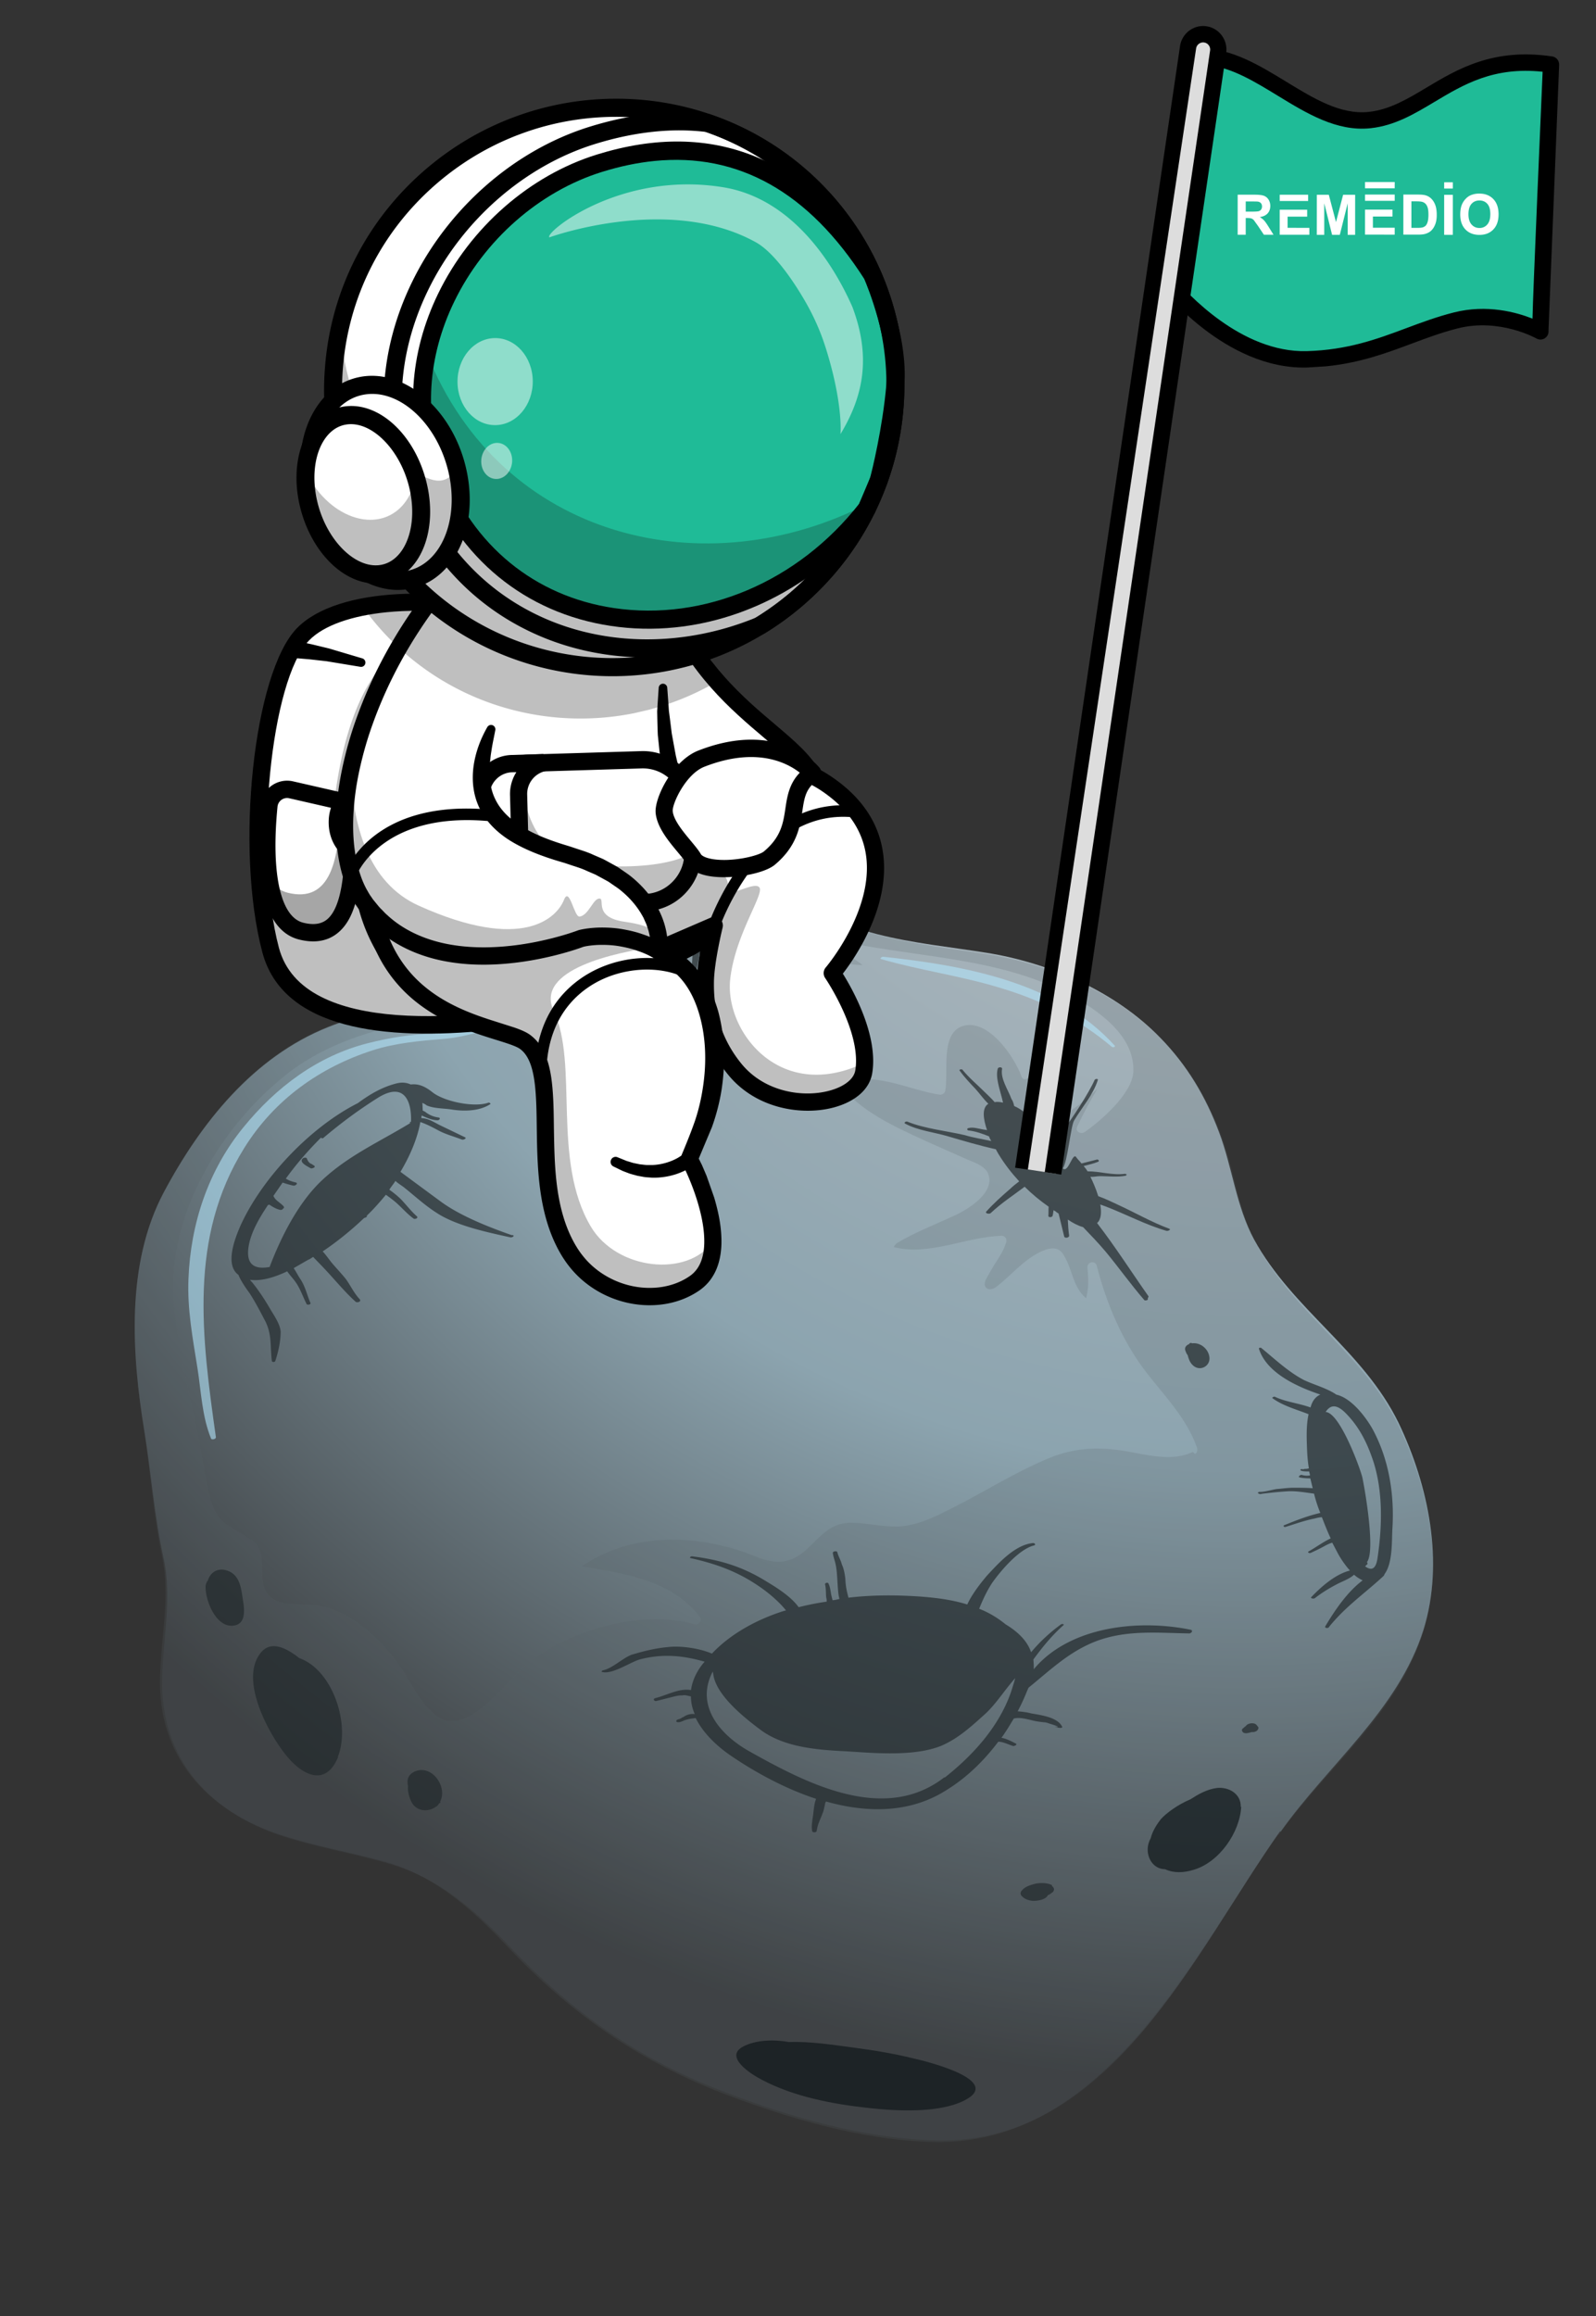 <svg xmlns="http://www.w3.org/2000/svg" width="202" height="293" fill="none" xmlns:v="https://vecta.io/nano"><rect width="100%" height="100%" fill="#333333" stroke="none"/><style><![CDATA[.B{fill:#000}.C{fill:#fff}.D{opacity:.25}.E{opacity:.7}.F{fill:#22292c}]]></style><path d="M162.087 231.711c6.025-8.51 14.874-15.364 18.075-25.529 2.673-8.582.628-18.274-3.129-26.148-4.476-9.207-13.456-14.375-18.302-23.225-2.262-4.169-2.754-9.117-4.431-13.566-1.692-4.511-4.032-8.463-7.435-11.948-5.686-5.871-14.025-9.488-21.987-10.763-4.626-.738-9.315-1.196-13.848-2.353s-8.755-3.182-13.226-4.354c-7.391-1.881-15.358-1.311-22.625 1.058-3.34 1.044-5.718 3.887-7.986 6.372-.401.497-.88.948-1.358 1.398-7.823 3.301-16.314 4.136-24.306 7.281-9.47 3.784-16.125 12.124-20.828 20.957-4.781 9.051-4.034 20.389-2.42 30.19.859 5.381 1.257 10.748 2.424 16.051 1.106 5.055-.11 10.238-.173 15.326-.216 9.804 5.744 16.527 14.607 19.616 4.639 1.591 9.527 2.328 14.182 3.717 6.33 1.821 11.022 6.033 15.436 10.711 7.74 8.116 16.179 14.014 26.638 18.015 8.524 3.307 18.157 6.069 27.291 6.257 21.928.37 32.541-23.86 43.324-39.109l.077.046z" fill="url(#A)"/><g style="mix-blend-mode:multiply" opacity=".2"><path d="M161.851 232.101c6.04-8.448 14.966-15.255 18.229-25.436 2.734-8.598.751-18.305-3.006-26.18-4.4-9.16-13.394-14.39-18.117-23.271-2.278-4.231-2.693-9.132-4.37-13.582-1.692-4.511-4.032-8.463-7.373-11.964-5.64-5.948-13.979-9.565-21.956-10.902-4.626-.738-9.33-1.258-13.863-2.415s-8.755-3.182-13.241-4.416c-7.406-1.943-15.374-1.373-22.655.934-3.34 1.044-5.718 3.887-7.986 6.372-.478.451-.88.948-1.373 1.336-7.838 3.238-16.345 4.011-24.398 7.173-9.485 3.721-16.202 12.077-20.92 20.848-4.858 9.004-4.172 20.358-2.62 30.175.859 5.381 1.195 10.763 2.285 16.02 1.106 5.055-.11 10.238-.234 15.342-.278 9.819 5.621 16.558 14.499 19.709 4.577 1.606 9.481 2.405 14.182 3.717 6.345 1.882 10.976 6.11 15.389 10.788 7.678 8.132 16.132 14.091 26.56 18.233 8.524 3.306 18.05 6.162 27.26 6.396 21.944.432 32.71-23.705 43.585-38.846l.123-.031zm-10.869-48.427c-2.403 1.136-5.169.52-7.705.043-3.703-.708-6.979-.734-10.598.776s-7.039 3.563-10.505 5.429c-2.68 1.338-5.639 3.142-8.699 3.193-1.892.019-3.705-.444-5.612-.487-2.691-.043-3.865 1.572-5.669 3.281-2.021 1.896-3.944 2.054-6.416 1.034-7.111-2.875-15.583-3.296-22.133 1.197 5.395.938 11.343 1.735 14.896 6.368.368.434-.05 1.132-.68.963-6.698-1.991-16.519.893-21.732 5.508-2.252 2.02-7.257 9.086-11.03 5.958-2.285-1.858-3.337-4.819-5.129-7.066-2.451-3.067-5.502-5.917-9.497-6.748-1.998-.416-4.768.286-6.301-1.17-2.039-1.92.218-5.522-2.422-7.225-1.949-1.284-4.069-1.932-4.861-4.367s-1.076-4.931-1.56-7.443c-1.163-6.358-3.172-12.963-3.382-19.431-.311-8.485 3.976-16.883 9.471-23.019 1.59-1.786 3.41-3.433 5.275-4.894 4.64-3.482 10.275-5.305 15.921-6.275 2.939-.548 5.906-.18 8.905-.215 4.506-.023 5.915-3.081 8.156-6.481.293-.404 1.046-.265 1.106.246.222 2.777-.786 5.338-1.779 7.961 3.564-3.605 7.76-7.83 13.048-7.063 1.491.215 4.858.35 5.792 1.76 1.148 1.751 1.171 3.985 1.626 6.109.839-2.716 1.417-5.431 2.333-8.1.124-.295.478-.451.755-.389 2.72.694 5.372-1.56 7.952-.633.999.34 1.92.897 2.733 1.547-.059-.775-.195-1.597-.377-2.342-.122-.496.402-.76.817-.668 1.736.416 3.595 1.065 5.487 1.047-.813-.651-1.796-1.192-2.67-1.827-.629-.433-.104-1.225.526-1.055 10.189 2.094 20.754 1.985 29.886 7.509 3.085 1.918 6.659 4.767 6.538 8.816-.101 2.792-4.095 6.242-6.161 7.688-.447.311-1.245-.014-.951-.681.774-1.646 1.625-3.245 2.553-4.797-1.327 1.258-2.73 2.47-4.394 3.419-.277.202-.661-.03-.783-.263-1.039-2.108-2.032-4.293-3.024-6.479-.079.481-.203 1.04-.282 1.521-.063.543-.895.885-1.108.28-.869-2.48-4.236-7.423-7.453-6.41-2.91.935-1.742 5.975-2.226 8.271-.078.217-.355.419-.616.42-3.997-.568-8.771-3.244-12.668-1.268 2.527 3.377 7.072 5.387 10.757 7.088l5.283 2.349c.875.371 2.15.773 2.639 1.703 1.13 2.48-2.583 4.673-4.231 5.42-2.526 1.167-5.036 2.132-7.316 3.501-.154.171-.262.264-.34.481 4.533 1.157 9.093-1.316 13.707-1.432.399.031.629.433.52.79-.28.994-.898 1.941-1.47 2.81-.371.621-.789 1.32-1.145 2.003-.449 1.102.565 1.504 1.382.836 1.819-1.384 3.317-3.278 5.412-4.336 1.047-.529 2.386-.935 3.09.336 1.193 1.937 1.109 4 2.842 5.471.343-1.272.3-2.513.166-3.862-.059-.776 1.003-.979 1.185-.235 1.261 4.885 3.275 9.644 6.415 13.657 2.282 2.912 4.995 5.716 6.275 9.344.075.31.028.651-.264.791l-.261-.263z" fill="#576065"/></g><g style="mix-blend-mode:screen" opacity=".6"><path d="M65.225 129.409c-3.429.145-6.707 1.174-10.198 1.334-2.922.082-5.69.52-8.46 1.222-6.401 1.623-11.641 5.586-15.763 10.647-4.477 5.481-6.682 12.231-6.95 19.148-.166 3.861.544 7.567 1.147 11.365.467 2.977.565 6.047 1.709 8.852.046.186.615.108.616-.156-1.773-12.589-3.5-25.257 3.593-36.604 3.802-6.1 9.535-10.187 16.26-12.353 2.909-.935 6.046-1.203 9.122-1.456 3.137-.268 5.97-1.513 9.092-1.844.246-.062.201-.248-.061-.248l-.108.093z" fill="#b3e4fa"/></g><g class="F"><path d="M106.125 120.109c-.63-.169-2.116-1.437-3.358-1.977.156-.96-2.084-1.576-2.837-1.714-4.098-1-8.135-2.016-12.405-2.118-2.043-.074-3.81.176-5.609.566-2.674.283-5.84.953-7.106 2.72-.308.341-.571.868-.803 1.256-.309.604-.925 1.023-1.204 1.751-.124.294.521.262.614.107.401-.496 1.063-.992 1.556-1.38.184-.047.262-.264.416-.434.613.371 1.534.663 2.363.848-.078.217-.217.449-.233.651-.294.666-.665 1.286-.974 1.89s-.65 1.611-1.19 2.076c-.323.279.229.403.46.278.908-.558 1.542-1.705 2.205-2.465.462-.511.802-.992 1.111-1.596.093-.155.185-.31.34-.481 2.61.523 5.39.673 8.17.561.03.124.046.186-.001.263-.033.666-.066 1.332-.16 2.013-.062.279.521.262.599.046.171-.635.281-1.255.39-1.874-.03-.124.047-.341.078-.48.184-.047.323-.016.522-.001-.063.542-.035 1.192-.113 1.672-.189 1.363-.454 2.679-.443 4.057.061.248.568.185.584-.016.403-1.286 1.007-2.556 1.334-3.888a20.1 20.1 0 0 0 .405-1.812l1.936-.096c.584-.017 1.152-.095 1.721-.173a61.7 61.7 0 0 0 4.794-.425l.369-.094c.26.263.567.448.751.665.582.51 1.01 1.19 1.545 1.778.169.155.722.014.6-.218-.443-.742-.946-1.995-1.696-2.66l.184-.047c.092.108.23.139.307.185.521.263.842.773 1.256 1.129.015.062.384-.032.307-.078-.29-.387-.596-.835-.948-1.206 1.35.447 2.653 1.234 4.112 1.325.185-.047.524-.264.171-.372l-.122-.232zm-5.525-1.757s-.276-.061-.307.078c.094-.681-12.561-1.684-13.406-1.667-2.934.02-6.298-.114-9.265.571.139-.232.324-.542.633-.883l.123-.031c5.335-1.417 10.451-1.595 15.839-.396l5.618 1.339c1.474.416 1.488.741.842 1.036l-.077-.047zM42.767 222.23c1.614-4.101-.657-10.974-4.886-12.474-1.704-1.348-3.626-2.245-4.878-.675-2.766 3.403 1.014 10.29 3.252 13.019 2.147 2.621 5.006 3.874 6.527.192l-.015-.062zm108.148-16.016c-6.618-1.415-15.486-.55-20.083 4.956.032-.403-.012-.852-.042-1.239 1.127-1.535 2.33-3.024 3.779-4.312.215-.186-.184-.217-.292-.124-1.386 1.009-2.665 2.189-3.776 3.523-.487-1.456-1.681-2.6-3.215-3.528-1.057-.85-2.131-1.499-3.358-1.977.449-1.101.913-2.139 1.623-3.24 1.065-1.52 3.395-4.281 5.301-4.764.308-.078.124-.295-.075-.31-2.306.19-4.403 2.563-5.852 4.114-.556.667-1.821 2.172-2.501 3.66-1.98-.617-4.069-.877-6.327-1.028-2.919-.182-5.792-.178-8.713.168l-.136-.558a8.66 8.66 0 0 1-.255-1.843c-.075-.573-.165-1.208-.44-1.796-.137-.558-.442-1.006-.579-1.564-.045-.186-.553-.123-.569.078.045.45.213.868.319 1.301.167.681.21 1.394.254 2.107s.073 1.363.178 2.06l.091.371c-.308.078-.615.156-.877.156l-.136-.557c-.121-.496-.12-1.022-.379-1.549-.046-.185-.476-.076-.431.11.137.557.089 1.161.149 1.672a1.61 1.61 0 0 1 .059.511c-1.199.173-2.382.407-3.551.703-.994-1.393-2.911-2.552-4.061-3.247-3.082-1.916-5.968-2.764-9.47-3.192-.123.031-.354.155-.139.232 3.593.8 6.478 1.911 9.436 4.122.966.742 1.885 1.562 2.635 2.49l-.246.062c-3.276 1.028-6.693 2.814-9.129 5.405-1.749-.741-4.099-1.001-5.559-.828-1.598.142-3.075.516-4.597.967-1.138.42-2.449 1.739-3.632 1.973-.123.031-.277.202-.078.217 1.32.324 3.599-1.307 4.83-1.618 2.891-.733 5.441-.458 8.112.313a7.37 7.37 0 0 0-.833 1.132c-.51.853-.773 1.643-.899 2.464-.553-.123-1.245-.013-1.675.096-.984.249-1.861.669-2.845.918-.308.078-.17.372.091.372l2.091-.53c.431-.109.8-.203 1.261-.188.369-.093.737.076 1.075.122-.002.79.179 1.534.484 2.246-.476-.077-1.03.063-1.415.358-.185.047-.339.218-.585.28-.123.031-.307.078-.339.217l.03.124c.291.124.645-.032.938-.171.538-.203.984-.25 1.491-.313.916 1.873 2.616 3.482 4.272 4.641 3.143 2.164 6.992 4.281 10.967 5.576-.201.511-.264 1.054-.327 1.596-.064.806-.313 1.658-.177 2.479.06.248.567.185.583-.017.08-.743.435-1.425.714-2.154.17-.372.249-.852.342-1.271-.015-.062.078-.217.124-.294 5.266 1.494 10.751 1.486 15.37-1.526 2.494-1.553 4.652-3.678 6.427-6.036.261 0 .537.061.752.139.353.107.721.277 1.074.385.154.093.677-.171.385-.295-.598-.309-1.196-.618-1.81-.725.54-.729 1.05-1.582 1.56-2.435.738-.187 1.582.06 2.273.214.491.139 1.029.2 1.566.261.261 0 .553.123.768.2-.215-.077 1.688.493.675.355l-.062.016c.415.092.292.123.753.138 0 0 .184-.047.169-.108-.58-1.301-2.853-1.514-4.02-1.745-.353-.108-1.029-.2-1.628-.245.402-.76.789-1.582 1.114-2.388.078-.217.17-.372.248-.589 2.834-2.297 5.255-4.686 8.793-5.977 3.845-1.369 7.67-.956 11.603-.9.184-.047.508-.326.17-.372l.185-.047zm-31.374 18.605c-7.625 5.945-17.518.755-24.711-3.277-3.788-2.132-6.849-5.83-4.623-10.078l.061.248c.283 2.757 4.145 5.725 5.908 7.055 3.05 2.319 7.367 2.607 11.069 2.787 3.518.227 8.526.669 11.91-.715 2.185-.948 3.834-2.485 5.653-4.129 1.325-1.257 2.453-3.056 3.686-4.421-.171.636-.357 1.209-.543 1.782-1.536 4.402-4.836 8.001-8.394 10.81l-.015-.062zm55.735-25.745c1.021-1.446.861-4.24.958-5.716.26-4.286-.419-8.663-2.47-12.496-.827-1.505-2.682-4.002-4.622-4.434-1.183-.821-2.86-1.253-4.121-1.857-1.953-1.021-3.657-2.634-5.377-4.044-.016-.062-.339-.046-.309.078.93 2.995 4.636 4.76 7.775 5.811-.648.296-1.035.856-1.238 1.632-1.507-.541-3.186-.709-4.523-1.359-.077-.047-.432.109-.278.202 1.352.976 3.029 1.408 4.552 2.012-.313 1.398-.241 3.028-.213 3.944s.086 1.956.252 2.903c-.185.047-.308.078-.508.063l-.247.063s-.215-.078-.138-.031l-.185.047c-.078.217.523.263 1.108.246l.121.497c-.308.078-.708.048-1.062-.06-.2-.016-.525.264-.248.326.416.093.878.107 1.34.122l.304 1.242c-.801-.061-1.586-.06-2.372-.059-.724-.014-1.479.111-2.187.159-.632.094-1.542.39-2.204.36 0 0-.246.063-.154.171.23.14.292.124.539.062.955-.11 1.91-.221 2.942-.284 1.217-.111 2.387.12 3.603.274.198.807.472 1.661.793 2.436l-.431.11c-1.419.359-2.791.905-4.102 1.435-.247.062-.062.279.123.232 1.217-.374 2.42-.811 3.669-1.061.308-.078.616-.156.94-.172.351.9.702 1.8 1.115 2.684-.941.436-1.883 1.137-2.747 1.619-.293.14.076.311.246.202.648-.296 1.234-.577 1.867-.935.293-.14.524-.265.833-.343l.734 1.397c.352.636.874 1.427 1.503 2.125-1.85.468-3.626 2.039-4.878 3.346-.216.186.323.247.431.154.88-.684 1.79-1.245 2.778-1.759.694-.373 1.604-.67 2.191-1.214.338.31.722.542 1.091.712-1.992 1.494-3.57 3.872-4.732 5.815-.139.233.4.294.477.077 2.057-2.565 4.527-4.246 6.875-6.423.108-.094.093-.156.139-.234l.047-.077zm-2.57-.866s.217-.187.263-.264c.123-.032.155-.171.063-.28l-.016-.062c1.145-1.477-.414-9.983-.596-10.728-.304-1.242-2.854-8.179-4.64-8.254.526-.793 1.236-1.104 2.433.043 1.812 1.783 2.852 3.893 3.645 6.33 1.189 3.786 1.083 8.165.485 12.141-.221 1.507-.868 1.539-1.59.996l-.047.078z" class="E"/></g><path d="M115.596 260.392c-2.502-.616-5.021-1.03-7.585-1.367s-5.421-.797-8.141-.7c-1.981-.353-4.178-.257-5.748.535-2.616 1.321 1.002 3.561 2.275 4.225 4.126 2.178 9.054 3.1 13.616 3.589 3.425.382 8.786.668 11.987-.932 5.186-2.564-4.885-5.011-6.405-5.35z" fill="#0f1619" class="E"/><g class="E F"><path d="M64.738 156.24c-2.934-1.03-6.481-2.429-8.949-4.235l-5.106-3.765c1.209-2.018 2.126-4.158 2.52-6.297.783.261 1.535.662 2.287 1.062.905.494 1.95.754 2.964 1.154.215.077.678-.172.386-.296L55.8 142.4c-.814-.385-1.534-.925-2.457-.953-.03-.124.016-.202.048-.341.23.139.445.215.737.339.43.153.783.261 1.245.275.262-.001.447-.311.109-.357a3.36 3.36 0 0 1-1.52-.6c-.168-.154-.307-.185-.46-.277l-.042-.976c.153.093.368.169.537.324.952.415 2.183.365 3.136.518 1.568.259 3.522.222 4.879-.649.185-.047-.061-.248-.184-.217-1.803.656-5.66-.139-7.132-1.343-.889-.694-1.703-1.079-2.718-.953-.445-.215-1.06-.322-1.799-.134-1.848.47-3.39 1.389-4.887 2.493-6.29 3.178-12.38 9.856-14.945 15.704-.622 1.473-1.913 4.761-.165 6.027.35.897 1.221 2.056 1.42 2.335.733 1.129 1.359 2.351 1.969 3.511.884 1.748.601 3.267.839 5.048.045.185.43.153.446-.048.374-1.147.625-2.264.661-3.456.081-1.008-.897-2.337-1.355-3.142-.672-1.144-1.405-2.273-2.247-3.308 0 0-.169-.155-.275-.325 1.491.213 3.186-.35 4.712-1.067.306.449.658.82.948 1.206.673.881.991 1.918 1.495 2.908.045.186.615.107.493-.125-.442-1.006-.622-2.012-1.248-2.971-.306-.448-.565-.974-.87-1.423l1.835-1.058c.185-.047.401-.234.632-.358.444.479.873.896 1.317 1.375 1.317 1.375 2.632 3.013 4.057 4.295.169.154.785-.002.509-.327-.704-.742-1.131-1.685-1.727-2.52-.566-.711-1.178-1.345-1.729-1.994-.367-.433-.78-1.051-1.224-1.53 1.743-1.167 3.55-2.613 5.249-4.229.123-.031.431-.109.324-.279.85-.808 1.669-1.74 2.427-2.656.475.339.874.632 1.288.988.751.664 1.393 1.421 2.191 2.007.169.155.646-.032.463-.249-.751-.664-1.332-1.437-2.036-2.178-.429-.417-.919-.819-1.471-1.205.232-.388.542-.729.774-1.117.26.262.644.494 1.042.787 1.38 1.096 2.651 2.285 4.124 3.226 2.5 1.666 6.496 2.491 9.4 3.134.138.03.554-.141.324-.28l-.2-.015zm-12.812-14.169c-3.871 2.365-7.832 4.096-11.184 7.25-2.981 2.797-5.185 7.172-6.617 10.956-1.755.315-3.107-.131-2.634-2.75.346-1.798 1.369-3.505 2.422-5.088l.185-.047c.399.293.921.555 1.197.616.215.077.415.092.554-.141.123-.031.093-.155.078-.217-.382-.495-1.104-.771-1.317-1.375l1.161-1.676a11.84 11.84 0 0 0 1.337.383c.277.061.709-.312.294-.403s-.845-.246-1.228-.477c1.269-1.77 2.8-3.54 4.484-5.218-.031.139.23.139.277.061 2.224-1.881 4.384-3.482 6.821-5.023 3.455-2.194 4.367.468 4.263 2.993l-.185.047.092.109z"/><path d="M39.851 147.525s-.399-.294-.614-.371c-.245-.2-.276-.324-.413-.618-.03-.124-.353-.108-.462-.015-.664.498.657 1.084.964 1.269.154.092.678-.173.463-.25l.062-.015z"/></g><g class="F"><path d="M55.671 227.966c1.052-1.848-.969-4.762-3.11-3.89-.893.358-1.111 1.072-.914 1.879-.079.745.195 1.598.531 2.171.643 1.024 2.042 1.13 2.983.43.185-.046.324-.279.417-.435.123-.031.185-.047.139-.233l-.046.078zm-24.884-25.282c-.256-1.583-.327-3.476-2.096-4.017-1.138-.371-2.094.267-2.375 1.261-.154.171-.232.388-.295.668-.083 1.8 1.291 5.275 3.462 5.055 1.54-.127 1.483-1.694 1.318-2.905l-.015-.062zm102.379 35.799c-.598-.309-1.382-.308-2.012-.214-.676.171-1.415.358-1.862.932a.49.49 0 0 0-.063.542c.382.496.95.681 1.549.726.523-.001 1.599-.142 1.846-.731.246-.062.401-.233.57-.341.324-.28.248-.589-.074-.837l.046-.077z" class="E"/></g><path d="M157.037 228.573c.051-1.659-1.544-2.571-3.067-2.382-1.261.187-2.293.778-3.309 1.431-1.601.669-3.095 1.772-3.759 2.532-.494.652-1.019 1.444-1.253 2.359-.031.139-.139.232-.17.372-.666 1.551.219 3.565 1.987 3.578 1.105.51 2.335.462 3.612.072 3.231-.95 5.84-4.706 6.02-7.977l-.061.015z" fill="#0f1619" class="E"/><g class="F"><path d="M159.334 218.622s-.229-.402-.459-.541c-.368-.17-.998-.076-1.23.311-.123.032-.216.187-.385.295-.154.171-.032.403.121.496.23.139.538.061.784-.001l.123-.031.184-.047c.277.061.815-.141.786-.528l.076.046zm-6.264-46.936c-.12-1.024-1.117-1.891-2.195-1.75a.24.24 0 0 0-.369.094c-.416.171-.663.497-.419.962.046.186.138.295.245.465.121.497.32 1.039.796 1.38.874.635 2.076-.065 1.942-1.151z" class="E"/></g><g style="mix-blend-mode:screen" opacity=".6"><path d="M141.09 132.283c-7.259-8.034-18.949-10.14-29.351-11.256-.184.047-.462.248-.185.31 4.852 1.403 9.922 2.093 14.79 3.558 5.42 1.589 10.116 3.954 14.392 7.543.154.093.462.015.354-.155z" fill="#b3e4fa"/></g><path d="M145.374 164.003c-2.205-3.131-4.225-6.308-6.522-9.284.54-.466.573-1.397.407-2.343l.646.231c2.596.989 5.083 2.336 7.757 3.107.139.031.616-.156.324-.279-2.228-.819-4.362-2.057-6.496-3.032-.814-.386-1.628-.773-2.489-1.082-.319-1.039-.732-1.923-.992-2.45.4.031.831-.079 1.093-.079 1.107-.017 2.26.152 3.322-.052.247-.062.201-.248-.06-.248-1.585.204-3.153-.321-4.722-.318-.122-.233-.306-.45-.49-.667l.247-.062c.492-.125 1.047-.266 1.524-.453.308-.078.094-.419-.199-.279l-1.847.469c-.199-.279-.445-.481-.644-.76-.459-.806-1.024 2.066-1.714 1.384.588-.807 1.004-5.354 1.422-6.053 1.02-1.708 2.41-3.247 3-5.109.078-.218-.307-.186-.4-.031-.713 1.63-2.827 4.879-3.924 6.277-.648.823.049 4.04-.523 4.91-.445-.481-2.827-.055-3.318-.458.28-.729 1.661-6.81 1.879-7.524.063-.279-.445-.216-.523.001-.155.435-.264.792-.358 1.211-2.034 6.296-.822.365-.885.645-1.12-.836-1.573-1.34-2.526-1.757-.076-.31-.151-.62-.351-.899-.411-1.148-1.406-2.543-1.187-3.784.062-.28-.461-.279-.538-.062-.327 1.071.253 2.638.511 3.692l.152.621c-.415-.093-.815-.123-1.062-.061-.367-.434-.873-.898-1.303-1.317-.95-.945-1.932-1.75-2.775-2.788-.092-.109-.461-.015-.369.093.597.837 1.302 1.581 2.007 2.325.537.588 1.042 1.317 1.64 1.89-.848.544-.637 1.94-.165 3.336-.138-.031-.276-.062-.476-.077-.615-.107-1.26-.339-1.876-.183-.247.062-.186.311.076.31.876.107 1.736.416 2.535.741.046.186.168.419.275.589-1.106-.246-2.26-.415-3.32-.739-2.29-.54-5.104-.815-7.285-1.712-.154-.093-.554.141-.263.264 1.582.851 3.596 1.066 5.287 1.559 2.044.602 4.087 1.205 6.162 1.667.123.232.245.465.352.635.765 1.256 1.623 2.356 2.604 3.425-.386.296-.771.591-1.141.949-1.08.932-2.098 1.849-3.025 2.874-.2.249.415.357.569.186 1.327-1.259 2.853-2.239 4.287-3.327.95.945 1.932 1.75 3.037 2.524-.032.404-.002.792-.034 1.195.045.186.43.155.523-.001.077-.217.078-.481.14-.76.077.046.169.155.231.139.092.109.245.201.399.294l.167.683.546 2.233c.061.248.692.154.616-.156-.09-.636-.134-1.35-.163-2.001.629.433 1.305.789 1.935.959.966 1.007 1.932 2.014 2.851 3.099 1.67 2.014 3.171 4.137 4.902 6.136.092.109.585-.016.416-.171l.124-.295z" class="E F"/><path d="M194.902 41.848s-4.922-2.837-10.679-1.383c-6.176 1.56-10.708 4.693-18.799 4.907-9.976.263-17.842-9.979-17.842-9.979s5.269-20.342 4.492-28.168c1.238.009 2.442.253 3.62.65 5.251 1.768 10.031 6.577 15.343 7.305.769.106 1.547.126 2.341.04.826-.089 1.61-.273 2.367-.524 5.504-1.816 9.628-7.211 18.536-6.67a22.69 22.69 0 0 1 1.956.204l-1.336 33.617h.001z" fill="#1fbb97"/><path d="M167.854 46.34l-2.42.154c-10.406.274-18.402-9.985-18.737-10.422-.196-.255-.263-.587-.182-.899.052-.202 5.227-20.33 4.474-27.916-.029-.293.066-.585.263-.803s.474-.34.766-.339c3.906.029 7.4 2.162 10.778 4.223 3.523 2.15 6.852 4.182 10.415 3.82l.059-.006c2.617-.285 4.872-1.632 7.258-3.059 3.97-2.372 8.469-5.06 15.931-3.954.521.077.9.541.877 1.073l-1.347 33.573c.038.296-.051.603-.261.835-.324.357-.849.441-1.265.2-.045-.026-4.67-2.62-9.952-1.283-2.05.518-3.891 1.205-5.84 1.932-3.212 1.199-6.518 2.432-10.817 2.869h0zm-19.222-11.157c1.53 1.818 8.46 9.454 16.748 9.236 5.187-.138 8.946-1.539 12.58-2.895 1.915-.715 3.895-1.453 6.053-1.999 4.204-1.064 7.954-.012 9.952.785.045-2.098.224-6.381.6-15.384l.678-15.85c-6.196-.662-9.993 1.607-13.671 3.805-2.583 1.544-5.023 3.002-8.082 3.336l-.074.008c-4.244.431-8.023-1.877-11.681-4.109-2.921-1.783-5.698-3.479-8.629-3.85.22 7.897-3.682 23.785-4.474 26.916h0zm47.185 6.149h.001-.001zm-.003-.002z" class="B"/><path d="M154.081 6.382l-9.135 63.604-2.641 18.383-6.866 47.799-1.768 12.315-3.785-.578 2.286-15.92 6.344-44.159 2.542-17.708 9.238-64.313c.131-.905.846-1.571 1.698-1.658.152-.015.312-.011.471.013 1.046.159 1.77 1.156 1.616 2.223v-.001z" fill="#ddd"/><path d="M134.317 148.588l-5.838-.87L149.352 5.834c.239-1.624 1.744-2.749 3.352-2.509.78.116 1.468.531 1.938 1.17s.664 1.423.548 2.209l-20.873 141.885v-.001zm-3.549-.529l1.462.218L153.156 6.4a.9.9 0 0 0-.166-.67c-.142-.194-.351-.319-.587-.355a.9.9 0 0 0-1.017.761L130.09 147.958l.678.101z" class="B"/><g class="C"><path d="M156.646 29.695l.002-5.066 2.146.001c.539 0 .931.046 1.175.137a1.16 1.16 0 0 1 .587.486c.147.233.22.499.22.799 0 .38-.111.694-.334.941s-.556.404-.999.468c.221.129.402.271.546.425s.337.429.58.823l.616.988h-1.219l-.737-1.103-.537-.745a.78.78 0 0 0-.306-.211c-.108-.038-.279-.057-.513-.057h-.206l-.001 2.115h-1.02zm1.021-2.923h.754c.489 0 .794-.02.915-.062s.218-.113.286-.214a.66.66 0 0 0 .104-.38c0-.171-.045-.308-.136-.413s-.219-.171-.384-.199c-.083-.012-.33-.018-.743-.018h-.796v1.286h0zm8.994 2.933l.003-5.066h1.517l.91 3.456.903-3.455 1.521.001-.002 5.066h-.942l.002-3.988-.999 3.987h-.976l-.992-3.988-.002 3.988h-.942-.001z"/><use href="#B"/><use href="#B" y="-1.586"/><path d="M183.086 23.85h.793l.001-.792h-1.096v.792h.302zm-9.322 4.957v-1.415l2.48.001v-.876l-2.479-.001h-.997l-.002 3.166 3.756.002.001-.876-2.759-.001zm-10.805-3.38l2.608.001.001-.792-3.6-.002v.792h.991zm.005 3.395l.001-1.415 2.479.001.001-.876-2.48-.001-.997-.001-.001 3.166 3.756.002v-.876l-2.759-.001zm14.656-4.209l1.86.001c.419 0 .739.033.959.097a1.69 1.69 0 0 1 .76.467c.211.224.371.497.481.821s.164.723.164 1.198c0 .417-.052.776-.155 1.078-.127.369-.307.667-.54.895-.177.173-.415.307-.716.404-.224.071-.525.107-.901.107l-1.915-.001.003-5.066zm1.017.857l-.002 3.356h.76c.284 0 .49-.016.616-.048a.93.93 0 0 0 .41-.211c.109-.099.198-.262.267-.489s.104-.536.104-.928-.034-.692-.103-.902-.165-.373-.289-.491a.96.96 0 0 0-.471-.239c-.142-.032-.42-.049-.835-.049h-.457 0zm4.145 4.239l.002-5.066h1.096l-.003 5.066h-1.095zm2.035-2.577c0-.515.076-.947.229-1.296a2.38 2.38 0 0 1 .466-.692c.196-.204.412-.356.647-.455a2.71 2.71 0 0 1 1.078-.199c.737 0 1.326.231 1.769.694s.663 1.104.662 1.927-.22 1.454-.659 1.914-1.026.69-1.761.69-1.335-.23-1.774-.688-.658-1.09-.657-1.894zm1.04-.034c0 .572.131 1.006.392 1.301s.594.443.996.443a1.26 1.26 0 0 0 .991-.439c.258-.293.388-.732.388-1.318s-.125-1.011-.376-1.296-.585-.428-1.001-.428-.752.144-1.007.432-.382.723-.383 1.304h0zM80.889 113.34c-.185 1.961-.488 3.844-.941 5.563-.615 2.313-1.499 4.332-2.741 5.862-1.216 1.499-2.775 2.526-4.751 2.904-12.61 2.407-34.913 4.95-38.206-7.492s-1.128-34.527 4.086-39.916c1.649-1.703 4.362-2.846 7.63-3.478 2.505-.486 5.339-.666 8.27-.56l.217.007.477.023c7.973.396 16.526 2.857 21.099 6.993 1.726 1.558 2.886 3.353 3.235 5.367l.303 1.794c.301 1.874.662 4.347.965 7.129.517 4.832.851 10.601.357 15.804h0z"/></g><g class="D B"><path d="M72.448 127.626c-12.62 2.416-34.94 4.977-38.227-7.452-.429-1.629-.766-3.42-1.012-5.32 3.923 2.222 8.429-1.02 8.502-4.507.236-11.209 2.079-19.158 5.165-24.168 4.061-6.592 8.387-10.368 15.015-9.076 8.634 1.684 16.396 5.678 17.403 11.491 1.343 7.715 5.773 36.613-6.847 39.031v.001z"/></g><path d="M61.883 130.341c-13.237 1.324-26.097-.119-28.682-9.884-3.47-13.111-1.107-35.316 4.358-40.965 5.226-5.4 19.242-5.392 29.232-2.289 7.9 2.455 12.71 6.438 13.543 11.214.989 5.67 2.111 14.045 1.844 21.749-.389 11.193-3.593 17.442-9.525 18.574-3.482.665-7.141 1.235-10.771 1.598l.001.002zm-12.961-52.89c-4.358.436-7.949 1.647-9.812 3.572-4.862 5.025-7 26.817-3.812 38.863 3.015 11.393 24.45 9.089 36.957 6.701 11.253-2.147 7.393-29.464 5.943-37.785-.674-3.87-5.066-7.334-12.048-9.503-5.749-1.787-12.033-2.368-17.228-1.848z" class="B"/><path d="M42.839 101.284l-5.971-1.379c-1.35-.311-2.67.641-2.81 2.033-.481 4.789-.847 14.617 4.038 15.847 5.921 1.491 6.905-5.295 6.527-14.345a2.31 2.31 0 0 0-1.784-2.156z" class="C"/><g opacity=".35" class="B"><path d="M44.62 103.428c.392 9.043-.583 15.83-6.511 14.357-2.435-.601-3.57-3.341-4.035-6.528.602.838 1.375 1.438 2.366 1.683 5.307 1.316 6.647-3.986 6.582-11.605.912.283 1.559 1.118 1.598 2.093h.001z"/></g><path d="M40.204 119.061c-.722.072-1.507.003-2.351-.208-5.571-1.389-5.456-11.252-4.891-17.007a3.43 3.43 0 0 1 1.39-2.438 3.37 3.37 0 0 1 2.737-.565l5.974 1.365c1.482.338 2.565 1.642 2.631 3.171.364 8.252-.51 12.624-2.919 14.619-.737.611-1.597.965-2.572 1.063h.001zm-3.992-18.104a1.21 1.21 0 0 0-.592.228c-.286.209-.463.519-.498.873-.831 8.468.386 13.951 3.256 14.667 1.301.324 2.29.186 3.023-.421 2.594-2.149 2.241-10.183 2.124-12.823-.024-.546-.413-1.013-.946-1.135l-5.974-1.364a1.22 1.22 0 0 0-.394-.025zm1.11-19.905l2.171.463 2.147.519 4.245 1.262a.55.55 0 0 1 .334.698c-.092.264-.363.414-.627.357l-.005-.001-4.253-.702-2.148-.241-2.143-.182h-.005c-.599-.041-1.05-.564-1.009-1.169s.561-1.061 1.159-1.021a1.32 1.32 0 0 1 .134.017v-.001z" class="B"/><path d="M102.429 105.218c-3.344 6.685-12.175 3.312-14.303 2.38-.299-.131-.466-.214-.466-.214l-7.172-9.829-4.864-6.663-1.346-1.847s.654-2.678 1.707-5.782c.611-1.798 1.356-3.739 2.185-5.386 1.937-3.855 4.332-6.093 6.547-1.105 1.748 3.94 3.886 6.992 6.084 9.485 7.567 8.567 15.864 10.491 11.629 18.961l.001-.001z" class="C"/><path d="M96.505 110.303c-3.397.339-7.056-.803-9.327-1.935-.155-.077-.289-.191-.392-.332l-13.384-18.34c-.191-.262-.256-.596-.179-.912.891-3.64 4.132-15.538 8.459-15.971 1.579-.146 2.927 1.035 4.026 3.511 3.435 7.739 8.399 11.942 12.387 15.319 4.842 4.1 8.666 7.339 5.301 14.066-1.527 3.054-4.122 4.316-6.891 4.593v.001zm-8.132-3.792c1.547.716 10.044 4.299 13.086-1.787 2.484-4.966.336-7.084-4.761-11.399-4.158-3.522-9.333-7.903-12.971-16.101-.754-1.7-1.442-2.266-1.833-2.231l-.006.001c-1.828.183-4.755 7.191-6.434 13.814l12.918 17.703.001.001z" class="B"/><path d="M92.965 116.526s-7.302 4.716-15.773 8.244c-7.674 3.194-16.309 5.412-21.34 2.251-4.326-2.717-7.905-6.51-9.435-12.463-1.801-6.982-.785-16.948 5.141-31.658.854-2.122 1.813-4.344 2.877-6.671l.235-.506a195.3 195.3 0 0 1 2.94-6.085l16.321 1.389 4.268 6.834 5.712 9.152c-.027.781-.032 1.557-.01 2.324.164 6.988 2.171 13.401 4.255 18.245 2.354 5.481 4.809 8.946 4.809 8.946l-.001-.001z" class="C"/><path d="M84.453 87.03l.142 1.931.064.961.125.957.237 1.907.345 1.891.175.943.222.934.444 1.864.519 1.846.587 1.826a67.08 67.08 0 0 0 2.867 7.114l.85 1.72.898 1.693 1.922 3.268.044.07c.315.497.172 1.159-.321 1.478l-.023.014-5.608 3.302-5.766 2.978c-3.905 1.867-7.924 3.539-12.148 4.701-2.113.573-4.281 1.015-6.517 1.167-1.117.075-2.25.073-3.392-.06s-2.291-.383-3.392-.846c-.278-.107-.545-.247-.814-.378a12.57 12.57 0 0 1-.769-.451c-.463-.306-.933-.603-1.38-.938-.911-.643-1.771-1.37-2.591-2.14-1.624-1.56-3.045-3.377-4.076-5.409-1.044-2.022-1.756-4.208-2.135-6.427-.385-2.22-.491-4.466-.403-6.685.095-2.22.377-4.415.76-6.582l.316-1.619c.107-.539.244-1.07.364-1.605.233-1.073.542-2.122.82-3.181 1.191-4.21 2.704-8.302 4.371-12.316 1.672-4.012 3.514-7.942 5.454-11.817.206-.41.631-.634 1.058-.598h.003l16.321 1.388a1.09 1.09 0 0 1 .988 1.185c-.051.603-.577 1.051-1.175 1.001L57.517 70.73l1.06-.597c-1.921 3.836-3.741 7.721-5.388 11.672-1.64 3.952-3.124 7.969-4.284 12.067-.27 1.028-.572 2.051-.796 3.088l-.353 1.552-.304 1.559c-.368 2.083-.636 4.179-.726 6.274-.084 2.094.02 4.183.371 6.215s.992 3.992 1.921 5.795c.918 1.812 2.18 3.424 3.645 4.834.743.696 1.523 1.358 2.363 1.949.41.309.846.584 1.276.868.219.144.406.243.615.362.212.101.417.213.64.296.871.368 1.827.584 2.808.695s1.993.119 3.008.05c2.033-.137 4.078-.549 6.092-1.095 4.033-1.108 7.959-2.736 11.78-4.565a114.26 114.26 0 0 0 11.137-6.146l-.299 1.562a28.71 28.71 0 0 1-1.132-1.685c-.357-.563-.696-1.137-1.03-1.712-.341-.571-.643-1.164-.96-1.749l-.89-1.784a53.44 53.44 0 0 1-2.905-7.434c-.804-2.542-1.375-5.165-1.699-7.817l-.208-1.992c-.031-.669-.046-1.338-.063-2.004l-.02-.999.06-1.001.133-1.993c.025-.301.287-.526.586-.502.267.022.473.235.495.496l.004.044.001-.001z" class="B"/><path d="M93.011 135.262c-3.476-4.253-3.742-8.649-3.73-10.973.012-2.688 1.129-7.214 1.129-7.214l-9.905 4.277-3.657-2.844-4.925-3.831 9.984-7.767c3.388-4.274 12.828-14.365 22.632-7.811 13.627 9.109.797 23.996.797 23.996s4.234 6.165 4.094 11.362c-.01.381-.043.756-.104 1.122-.726 4.389-11.232 5.899-16.315-.317z" class="C"/><g class="D B"><path d="M93.006 135.255c-3.475-4.247-3.738-8.64-3.724-10.963.014-2.685 1.136-7.209 1.136-7.209l-9.916 4.283-3.658-2.838-.827-2.325s4.579-7.687 8.568-9.336c4.61-1.902 5.662 4.406 6.623 4.022 1.121-.448.723 1.598 1.419 1.886.571.235 3.09-1.273 3.516-.462.496.946-3.091 6.002-3.719 11.52-.747 6.558 6.247 15.792 17.015 10.601a8.25 8.25 0 0 1-.105 1.121c-.73 4.387-11.246 5.906-16.327-.3h-.001z"/></g><path d="M103.597 140.444c-3.756.376-8.415-.789-11.429-4.476-4.013-4.908-3.988-10.003-3.979-11.677.008-1.604.377-3.775.697-5.365l-7.963 3.439a1.08 1.08 0 0 1-1.424-.577c-.234-.556.022-1.2.574-1.439l9.908-4.279c.379-.163.816-.097 1.13.173a1.1 1.1 0 0 1 .348 1.098c-.011.044-1.086 4.432-1.099 6.955-.007 1.478-.03 5.976 3.484 10.274 2.961 3.621 7.863 4.301 11.164 3.397 1.851-.506 3.064-1.462 3.244-2.559.804-4.879-3.765-11.614-3.812-11.681-.282-.412-.252-.966.075-1.345.06-.069 6.043-7.128 5.108-14.094-.437-3.261-2.35-6.044-5.686-8.273-8.954-5.984-17.801 3.308-21.19 7.58a1.08 1.08 0 0 1-1.526.173c-.467-.378-.542-1.068-.167-1.541 3.762-4.743 13.638-15.022 24.083-8.041 3.883 2.595 6.117 5.897 6.639 9.814.895 6.716-3.533 13.139-5.101 15.17 1.238 1.986 4.508 7.798 3.718 12.594-.329 1.998-2.087 3.572-4.822 4.32-.617.169-1.28.29-1.974.36h.001z" class="B"/><path d="M89.044 142.168c-.649 1.864-1.798 4.44-1.798 4.44.51.898 3 6.064 2.981 10.454-.006 2.124-.597 4.068-2.287 5.257-4.53 3.194-12.274 1.938-15.897-4.008-5.59-9.18-.61-22.727-5.541-26.471-2.735-2.078-16.622-2.333-19.401-16.658l28.956.993c1.825.921 3.922 2.092 6.535 3.655l2.293 1.388c5.927 3.629 6.786 13.423 4.158 20.95z" class="C"/><g class="D B"><path d="M90.239 157.028c-.008 2.123-.601 4.067-2.293 5.257-4.537 3.197-12.287 1.949-15.909-3.991-5.588-9.17-.592-22.714-5.525-26.452-2.736-2.074-16.636-2.316-19.406-16.631l28.984.965c1.826.919 3.924 2.087 6.538 3.647-4.584.667-15.045 2.799-12.543 8.074 3.181 6.705-.295 18.862 4.69 27.263 3.283 5.54 12.301 6.483 15.464 1.868z"/></g><g class="B"><path d="M76.304 115.681c3.056.977 5.816 2.561 8.518 4.173.646.371 1.449.869 2.098 1.445.665.576 1.255 1.232 1.766 1.935 1.024 1.412 1.715 3.005 2.193 4.627.897 3.269.946 6.655.459 9.924a26.21 26.21 0 0 1-1.234 4.807l-1.871 4.461-.048-.997.67 1.351.573 1.341.967 2.754c.55 1.873.965 3.828.912 5.905-.035 1.035-.2 2.111-.632 3.149-.217.515-.504 1.016-.859 1.469s-.781.85-1.243 1.18c-1.739 1.218-3.801 1.823-5.836 1.901-4.074.174-8.165-1.672-10.701-4.911-.319-.4-.608-.823-.88-1.255-.262-.431-.51-.867-.73-1.318-.447-.896-.814-1.827-1.111-2.772-.597-1.893-.922-3.835-1.107-5.759s-.234-3.84-.262-5.73-.029-3.76-.188-5.56c-.08-.898-.207-1.777-.428-2.587s-.551-1.533-1.015-2.066a3.39 3.39 0 0 0-.377-.363l-.098-.079-.083-.057c-.063-.04-.136-.082-.215-.124-.326-.167-.734-.321-1.151-.466-.843-.289-1.742-.553-2.64-.84-1.8-.57-3.62-1.229-5.361-2.109s-3.403-1.978-4.856-3.343-2.676-2.987-3.591-4.761-1.533-3.685-1.909-5.617a1.1 1.1 0 0 1 .856-1.288c.588-.118 1.158.269 1.274.862.342 1.76.897 3.463 1.703 5.026s1.87 2.974 3.147 4.172 2.757 2.187 4.349 2.987c1.593.805 3.291 1.425 5.044 1.98l2.69.856c.463.163.932.333 1.438.59.128.068.258.141.392.226.067.042.138.094.205.142l.175.14a5.54 5.54 0 0 1 .633.61c.769.887 1.205 1.93 1.48 2.929.274 1.006.411 1.999.499 2.975.171 1.952.164 3.849.197 5.726s.076 3.727.252 5.55.48 3.611 1.015 5.307c.266.848.591 1.67.982 2.454s.839 1.528 1.367 2.189c2.092 2.688 5.537 4.239 8.918 4.091 1.684-.061 3.343-.57 4.677-1.504.602-.426 1.054-1.003 1.348-1.708s.434-1.517.46-2.361c.047-1.697-.309-3.478-.82-5.203a29.72 29.72 0 0 0-.9-2.564c-.169-.421-.347-.839-.534-1.25-.184-.403-.39-.833-.579-1.172l-.272-.467.222-.531c.599-1.43 1.197-2.897 1.697-4.33.481-1.426.821-2.903 1.037-4.397.441-2.979.368-6.066-.419-8.902-.39-1.412-.958-2.766-1.769-3.923a9.13 9.13 0 0 0-1.382-1.568c-.523-.474-1.055-.818-1.756-1.25-2.663-1.644-5.313-3.257-7.85-5.125l-.003-.003a.56.56 0 0 1-.12-.775.55.55 0 0 1 .61-.203l.005.004z"/><path d="M68.503 136.321l-.085.003c-.4-.006-.717-.339-.709-.742.156-8.267 5.089-11.732 8.015-13.061 4.615-2.097 10.193-1.688 13.264.97.303.261.338.723.077 1.029s-.717.344-1.02.08c-2.625-2.272-7.668-2.593-11.73-.748-2.614 1.187-7.019 4.293-7.16 11.754a.73.73 0 0 1-.652.715zm19.361 11.029l-.172.132-.153.107-.303.192c-.201.125-.409.226-.614.333-.419.194-.844.368-1.282.493a9.02 9.02 0 0 1-2.678.373c-.224-.001-.447-.026-.67-.04a4.33 4.33 0 0 1-.662-.082l-.653-.118-.637-.174-.317-.09-.307-.116-.611-.233-1.167-.565a.64.64 0 0 1-.295-.853.63.63 0 0 1 .803-.319l.069.028 1.079.439.552.169.275.085.279.059.558.114.562.063c.187.024.374.04.561.033l.559-.003c.743-.038 1.471-.193 2.157-.445a7.09 7.09 0 0 0 .99-.456l.452-.285.209-.152.096-.077.069-.06a.96.96 0 0 1 1.353-.189.98.98 0 0 1 .185 1.364c-.045.06-.095.113-.15.16l-.135.112v.001zm2.603-29.548a.72.72 0 0 1-.303-.035.73.73 0 0 1-.451-.926c.055-.165 5.723-16.488 18.805-14.862.397.049.677.414.628.814a.73.73 0 0 1-.808.636c-11.907-1.483-17.204 13.727-17.256 13.881-.094.28-.341.465-.615.492h-.001z"/></g><g class="C"><use href="#C"/><path d="M87.978 107.309c1.942-.323 3.263-2.171 2.951-4.13s-2.139-3.284-4.081-2.962-3.263 2.171-2.951 4.13 2.139 3.284 4.081 2.962z"/></g><g opacity=".35" class="B"><path d="M90.976 103.934c-.102 1.98-1.776 3.512-3.741 3.419s-3.477-1.774-3.375-3.753a3.58 3.58 0 0 1 .421-1.516c.509 1.237 1.692 2.136 3.112 2.202a3.58 3.58 0 0 0 3.32-1.9 3.57 3.57 0 0 1 .263 1.549l.001-.001z"/></g><path d="M87.882 108.617a4.82 4.82 0 0 1-.713.018c-2.663-.128-4.718-2.417-4.582-5.102a4.88 4.88 0 0 1 1.589-3.377 4.79 4.79 0 0 1 3.487-1.264c1.29.061 2.477.626 3.342 1.59s1.306 2.211 1.24 3.512c-.124 2.443-2.019 4.386-4.363 4.623zm-.686-7.151c-1.11.112-2.007 1.031-2.065 2.188-.064 1.272.908 2.355 2.169 2.416s2.338-.925 2.403-2.198c.031-.616-.177-1.206-.587-1.663s-.972-.723-1.583-.752a2.1 2.1 0 0 0-.337.009h-.001z" class="B"/><g class="C"><use href="#D"/><use href="#D"/><use href="#D"/></g><g class="D B"><path d="M83.884 114.104l-18.619.577c-2.204.069-4.055-1.691-4.112-3.913l-.253-9.978c-.05-1.945 1.292-3.622 3.108-4.055l1.758 1.106c1.11 7.982 3.477 11.906 13.357 11.761 4.265-.063 6.939-.801 8.614-1.735l.053 2.075c.057 2.222-1.703 4.093-3.906 4.162h0z"/></g><path d="M82.19 115.246l-.513.034-14.192.431c-1.944.058-3.795-.654-5.214-2.006s-2.228-3.176-2.28-5.136l-.145-5.534c-.051-1.96.662-3.83 2.009-5.266a7.26 7.26 0 0 1 5.101-2.319l14.192-.431a7.19 7.19 0 0 1 5.214 2.006c1.419 1.352 2.228 3.176 2.28 5.136l.145 5.534c.051 1.96-.662 3.83-2.009 5.266a7.26 7.26 0 0 1-4.588 2.285zm-14.763-1.724l14.192-.431c1.362-.043 2.637-.62 3.584-1.631a5.18 5.18 0 0 0 1.413-3.699l-.144-5.535a5.14 5.14 0 0 0-1.603-3.608c-.998-.951-2.299-1.453-3.663-1.411l-14.192.431c-1.367.042-2.637.62-3.584 1.631s-1.449 2.325-1.413 3.7l.145 5.534a5.14 5.14 0 0 0 1.603 3.608c.998.952 2.299 1.453 3.663 1.412z" class="B"/><path d="M77.287 114.248l-.035.072-12.002.363c-1.616.047-3.041-.885-3.709-2.267a3.98 3.98 0 0 1-.403-1.656l-.118-4.442-.039-1.465-.066-2.573-.041-1.516c-.057-2.227 1.7-4.1 3.904-4.168l4.025-.12c-1.846.409-3.214 2.102-3.165 4.068l.076 2.967.065 2.433.118 4.602c.06 2.221 1.912 3.987 4.117 3.922l7.272-.22h.001z" class="C"/><g class="D B"><path d="M79.182 114.176l-.035.073-13.899.432c-1.616.048-3.04-.882-3.707-2.261-.245-.5-.388-1.059-.402-1.653l-.115-4.435-.038-1.463-.064-2.569c.804-.137 1.877-.058 2.49 1.125.849 1.638 1.691 1.058 2.308.101l.063 2.429.115 4.594c.059 2.218 1.91 3.98 4.113 3.913l9.171-.285v-.001z"/></g><path d="M82.128 115.266l-16.851.511c-1.355.042-2.647-.455-3.637-1.399a5.1 5.1 0 0 1-1.589-3.585l-.26-9.993c-.076-2.832 2.149-5.212 4.959-5.293l4.022-.122.258 2.164c-1.374.306-2.344 1.554-2.307 2.968l.26 9.994c.02.783.344 1.513.914 2.056s1.31.828 2.084.804c.007-.001 11.773-.287 12.096-.295l1.089-.033.026 1.101c.016.805-.545 1.031-1.065 1.101l.001.02-.001.001zM64.603 97.709c-1.515.153-2.684 1.468-2.644 3.025l.26 9.995a2.92 2.92 0 0 0 .914 2.055 2.87 2.87 0 0 0 2.085.804l.649-.02c-.657-.855-1.028-1.892-1.055-2.992l-.26-9.993c-.027-1.057.267-2.06.802-2.904l-.547.016c-.068.002-.136.006-.204.013v.001z" class="B"/><g class="E C"><path d="M69.988 105.491l.027.408c.247-1.475 1.252-2.592 2.479-2.623 1.332-.034 2.452 1.222 2.642 2.875.044-.254.063-.52.058-.793-.037-1.85-1.231-3.318-2.67-3.283s-2.573 1.566-2.537 3.416h.001z"/></g><use href="#C" class="C"/><path d="M58.525 110.455c-9.127.919-14.641-2.01-14.897-2.149l-.11-.068c-.779-.534-2.057-2.11-1.905-4.625.162-2.686 2.295-4.348 2.385-4.417l.719-.551.751.499c4.84 3.218 15.695 2.004 15.802 1.99l.465-.054.389.263c1.198.812 1.926 1.919 2.106 3.199.35 2.484-1.434 4.735-1.639 4.983l-.294.357-.451.086a37.48 37.48 0 0 1-3.321.486v.001zm-13.597-4.365c.767.376 6.724 3.084 15.963 1.449.404-.614.954-1.7.82-2.633-.064-.441-.284-.827-.672-1.17-2.22.208-10.891.806-16.071-1.914-.36.448-.765 1.124-.815 1.938-.087 1.446.583 2.157.776 2.33z" class="B"/><g class="D B"><path d="M42.881 103.697c-.15 2.453 1.351 3.481 1.351 3.481s6.595 3.584 17.379 1.517c0 0 1.071-1.303 1.332-2.85l-.087.115c-7.881 1.511-13.526.002-15.991-.919-1.713-.64-2.828-2.244-2.742-4.007l.004-.073a.73.73 0 0 1 .012-.121c-.517.592-1.181 1.584-1.258 2.857h-.001z"/></g><path d="M88.768 95.975c-2.773 1.084-4.841 5.292-4.703 6.754.204 2.161 2.944 4.559 3.709 5.888 1.291 2.137 8.12 1.179 9.606-.067 4.79-4.014 1.555-8.11 5.488-10.751 0 0-4.527-5.568-14.1-1.824z" class="C"/><path d="M93.203 110.888c-1.188.12-2.39.115-3.39-.051-1.454-.241-2.452-.796-2.968-1.649-.207-.359-.632-.869-1.082-1.408-1.162-1.394-2.609-3.129-2.78-4.944-.177-1.882 2.156-6.616 5.395-7.883 10.187-3.985 15.124 1.896 15.329 2.149a1.1 1.1 0 0 1 .233.856c-.046.306-.219.579-.474.751-1.481.995-1.663 2.203-1.913 3.876-.297 1.981-.666 4.447-3.482 6.807-.875.733-2.851 1.294-4.868 1.498l-.001-.001zm.541-15.052c-1.354.136-2.881.491-4.588 1.157-2.36.923-4.1 4.697-4.012 5.627.107 1.138 1.365 2.645 2.283 3.746.535.641.996 1.195 1.285 1.698.115.188.568.464 1.461.613 2.448.406 5.824-.391 6.514-.969 2.177-1.824 2.44-3.583 2.719-5.444.222-1.481.469-3.125 1.821-4.516-1.166-.918-3.617-2.302-7.483-1.913h-.001z" class="B"/><path d="M83.421 120.278a15.3 15.3 0 0 0-3.481-1.38c-3.646-.945-6.387-.188-6.387-.188s-18.486 7.152-27.129-4.162l-.077-.101c-2.852-3.798-3.435-10.039-1.952-17.094 1.04-4.933 3.087-10.263 6.08-15.433a59.5 59.5 0 0 1 3.75-5.706l.424-.564.029.065.242.529 5.504 12.077 1.76 3.858c-3.692 9.567.998 13.455 9.509 15.905 4.656 1.342 7.481 3.299 9.189 5.251 1.592 1.82 2.213 3.64 2.442 4.958.21 1.199.098 1.985.098 1.985h0z" class="C"/><g class="D B"><path d="M83.421 120.252c-1.21-.655-2.386-1.093-3.48-1.374-3.645-.94-6.386-.182-6.386-.182s-18.491 7.157-27.125-4.129l-.077-.102c-2.849-3.788-3.427-10.018-1.938-17.063.209 6.803 2.07 14.227 8.562 17.157 13.244 5.975 17.531 1.489 18.401-.721.7-1.779 1.279 2.193 1.972 2.111 1.187-.146 1.746-2.409 2.577-2.274.647.105-.792 2.353 3.07 2.921 1.903.28 3.35.613 4.327 1.674.209 1.196.097 1.982.097 1.982z"/></g><path d="M55.509 76.322c-3.527 4.658-6.404 9.838-8.366 15.342a44.56 44.56 0 0 0-1.277 4.182c-.357 1.411-.655 2.835-.855 4.271-.394 2.861-.47 5.78.07 8.542.276 1.372.692 2.713 1.348 3.894.17.289.325.591.525.857.097.137.184.276.287.412l.328.401c.22.266.429.542.679.78s.466.509.731.727c2.014 1.887 4.615 3.058 7.35 3.634 2.746.577 5.632.59 8.477.266 1.425-.164 2.844-.411 4.248-.739.702-.159 1.399-.345 2.09-.543a29.08 29.08 0 0 0 2.021-.657l.029-.011c.024-.009.049-.016.073-.022.16-.041.262-.063.385-.087s.236-.046.351-.063c.233-.041.462-.066.692-.095.459-.044.917-.075 1.374-.077.913-.006 1.826.053 2.724.21s1.787.364 2.644.675c.865.287 1.689.679 2.496 1.096l-1.591.81.014-.207c.005-.081.001-.175.002-.261.007-.174-.019-.36-.027-.54-.04-.363-.089-.731-.185-1.091-.066-.366-.214-.714-.322-1.07-.07-.173-.153-.342-.227-.514-.08-.169-.14-.348-.245-.506-.717-1.325-1.751-2.485-2.971-3.446-.31-.235-.641-.446-.96-.671-.163-.108-.316-.23-.487-.327l-.52-.284-1.042-.566-1.1-.473c-.718-.346-1.503-.556-2.262-.82l-.573-.191-.613-.181c-.411-.121-.821-.249-1.229-.384-1.633-.545-3.263-1.196-4.813-2.119-.774-.463-1.518-1.012-2.195-1.664s-1.289-1.409-1.74-2.271a8.39 8.39 0 0 1-.902-2.745c-.147-.946-.132-1.893-.017-2.803.247-1.82.884-3.498 1.746-5.007.152-.266.488-.356.75-.204.207.12.307.357.265.582l-.003.018c-.156.825-.339 1.626-.462 2.426-.058.399-.132.794-.159 1.189-.053.393-.073.783-.089 1.17a9.74 9.74 0 0 0 .146 2.246c.14.718.385 1.394.731 2.015.685 1.249 1.801 2.272 3.113 3.088 1.311.823 2.794 1.457 4.327 1.978a34.29 34.29 0 0 0 1.16.377l.588.18.618.204c.82.283 1.656.511 2.45.889l1.205.52c.392.199.777.421 1.165.631l.581.32c.192.109.37.247.556.37.366.258.741.5 1.097.771 2.816 2.207 5.059 5.604 4.777 9.679-.039.574-.532 1.008-1.101.969-.141-.01-.273-.048-.392-.108l-.098-.05c-.705-.361-1.42-.705-2.171-.953-.742-.271-1.514-.447-2.289-.584s-1.566-.186-2.35-.181c-.392.001-.783.028-1.17.065-.191.025-.386.044-.571.077-.094.015-.187.031-.276.05s-.19.041-.237.051l.102-.033a31.76 31.76 0 0 1-2.2.717c-.731.21-1.465.405-2.205.573-1.478.345-2.975.606-4.488.78-3.02.343-6.122.34-9.168-.298-3.028-.634-6.027-1.97-8.362-4.156-.305-.255-.563-.561-.846-.84s-.529-.592-.782-.898l-.377-.462c-.121-.161-.234-.335-.351-.502-.243-.331-.434-.69-.638-1.043-.788-1.426-1.261-2.971-1.573-4.516-.604-3.106-.507-6.241-.09-9.282.212-1.523.526-3.025.901-4.507a46.78 46.78 0 0 1 1.337-4.377c2.048-5.741 5.03-11.105 8.689-15.939a1.08 1.08 0 0 1 1.521-.207c.476.367.567 1.055.202 1.536l-.003.004v.001z" class="B"/><g class="D B"><path d="M90.798 86.189a34.26 34.26 0 0 1-3.55 1.818 34.81 34.81 0 0 1-3.379 1.278l-1.729.502-1.904.439-.713.133a33.64 33.64 0 0 1-3.898.469c-5.186.327-10.409-.528-15.23-2.526-3.164-1.312-6.155-3.119-8.851-5.408a39.49 39.49 0 0 1-1.09-.968c-.925-.857-1.81-1.778-2.652-2.756a33.72 33.72 0 0 1-1.863-2.373c2.505-.487 5.338-.669 8.268-.566l.424-.563.029.064c.903-1.953 1.882-3.973 2.944-6.073l16.314 1.371 4.262 6.814c1.939-3.848 4.335-6.082 6.545-1.108a36.36 36.36 0 0 0 6.074 9.456v-.001z"/></g><path d="M112.651 55.662a35.41 35.41 0 0 1-7.832 16.08 36.01 36.01 0 0 1-2.642 2.774 38.97 38.97 0 0 1-1.413 1.272 36.09 36.09 0 0 1-4.604 3.331 35.66 35.66 0 0 1-4.239 2.217c-1.746.771-3.538 1.392-5.355 1.869a39.49 39.49 0 0 1-1.997.462c-12.233 2.465-25.355-1.516-33.985-11.555-12.716-14.786-10.862-37.114 4.133-49.87 2.89-2.454 6.057-4.382 9.379-5.776a25.64 25.64 0 0 1 1.175-.47c1.056-.402 2.124-.752 3.202-1.05 2.494-.687 5.042-1.097 7.592-1.235a35.88 35.88 0 0 1 7.618.392 35.93 35.93 0 0 1 2.384.462c1.185.273 2.355.604 3.512 1.001 5.763 1.959 11.083 5.425 15.318 10.352 7.315 8.505 9.807 19.505 7.754 29.744z" class="C"/><path d="M81.105 84.327C69.548 85.5 58.067 81.024 50.482 72.201c-6.149-7.15-9.12-16.275-8.365-25.695.761-9.495 5.204-18.149 12.514-24.367 2.853-2.424 6.02-4.374 9.414-5.797a25.99 25.99 0 0 1 1.18-.472 36.02 36.02 0 0 1 3.213-1.053 35.99 35.99 0 0 1 7.62-1.239c2.552-.141 5.126-.009 7.647.394a35.88 35.88 0 0 1 2.393.464 35.6 35.6 0 0 1 3.526 1.005c5.955 2.024 11.272 5.617 15.375 10.391 7.097 8.252 9.934 19.135 7.784 29.859-1.193 5.945-3.911 11.527-7.862 16.143-.836.976-1.728 1.913-2.651 2.785a38.59 38.59 0 0 1-1.419 1.276 36.37 36.37 0 0 1-4.622 3.343c-1.35.827-2.781 1.575-4.255 2.225-1.723.761-3.531 1.392-5.376 1.876a39.67 39.67 0 0 1-2.004.464 36.24 36.24 0 0 1-3.49.528v-.001zm-6.715-70.35a35.69 35.69 0 0 0-5.882 1.1c-1.071.296-2.144.647-3.19 1.046a25.57 25.57 0 0 0-1.17.468c-3.37 1.413-6.514 3.349-9.345 5.755-7.254 6.171-11.664 14.759-12.419 24.181-.748 9.348 2.199 18.403 8.301 25.497 8.286 9.639 21.259 14.049 33.858 11.512a39.35 39.35 0 0 0 1.99-.46c1.83-.481 3.625-1.107 5.335-1.863a35.73 35.73 0 0 0 4.223-2.208c1.601-.975 3.145-2.092 4.587-3.318.528-.454.988-.868 1.408-1.267.917-.866 1.802-1.795 2.632-2.764a35.39 35.39 0 0 0 7.802-16.019c2.134-10.641-.681-21.44-7.724-29.629a34.97 34.97 0 0 0-15.259-10.312c-1.12-.384-2.297-.72-3.499-.997-.772-.177-1.571-.332-2.375-.46-2.502-.399-5.056-.53-7.591-.391-.561.031-1.122.074-1.681.131h0z" class="B"/><g class="D B"><path d="M50.637 72.134c8.623 10.03 21.737 14.006 33.96 11.543a37.52 37.52 0 0 0 1.994-.461c1.817-.476 3.607-1.098 5.351-1.866a35.93 35.93 0 0 0 4.235-2.214c1.597-.972 3.133-2.079 4.602-3.327a43.02 43.02 0 0 0 1.412-1.27 36.58 36.58 0 0 0 2.639-2.773c4.037-4.714 6.663-10.261 7.826-16.062.639-3.186.838-6.448.587-9.684-1.237 5.511-3.804 10.765-7.655 15.263a35.68 35.68 0 0 1-2.639 2.773c-.454.431-.928.852-1.413 1.27a36.24 36.24 0 0 1-4.6 3.327 36.17 36.17 0 0 1-4.235 2.214 35.86 35.86 0 0 1-5.351 1.866c-.664.172-1.329.325-1.996.46-12.224 2.463-25.335-1.513-33.96-11.543a34.7 34.7 0 0 1-8.333-20.03c-2.352 10.454.075 21.796 7.575 30.513z"/></g><g class="B"><path d="M81.216 85.258c-11.839 1.194-23.605-3.407-31.383-12.465a35.85 35.85 0 0 1-8.593-26.382c.773-9.745 5.323-18.621 12.809-24.996a36.92 36.92 0 0 1 9.641-5.939 26.25 26.25 0 0 1 1.213-.485c1.073-.408 2.181-.771 3.287-1.076 2.539-.699 5.165-1.125 7.805-1.265a36.88 36.88 0 0 1 7.832.409c.829.132 1.654.293 2.451.478a36.34 36.34 0 0 1 3.613 1.034 36.2 36.2 0 0 1 15.761 10.673c7.282 8.476 10.197 19.649 7.999 30.655a36.56 36.56 0 0 1-8.048 16.561 37.32 37.32 0 0 1-2.715 2.855c-.432.41-.907.838-1.449 1.304a37.19 37.19 0 0 1-4.736 3.429 36.59 36.59 0 0 1-4.356 2.278c-1.764.779-3.617 1.425-5.505 1.921-.678.175-1.367.334-2.052.474-1.189.239-2.382.418-3.574.538v.001zm-6.758-70.401c-1.94.196-3.86.553-5.731 1.069a34.44 34.44 0 0 0-3.107 1.017 24.66 24.66 0 0 0-1.134.453c-3.289 1.379-6.351 3.265-9.109 5.61-7.06 6.011-11.35 14.379-12.079 23.564-.723 9.109 2.154 17.937 8.098 24.857 8.077 9.407 20.72 13.718 32.995 11.251a38.36 38.36 0 0 0 1.941-.448c1.78-.467 3.528-1.077 5.193-1.811 1.425-.628 2.808-1.352 4.112-2.151a35.06 35.06 0 0 0 4.468-3.234c.512-.44.961-.845 1.37-1.233a35.37 35.37 0 0 0 2.565-2.696 34.45 34.45 0 0 0 7.585-15.608c2.071-10.369-.677-20.897-7.538-28.883a34.13 34.13 0 0 0-14.868-10.067 34.49 34.49 0 0 0-3.412-.976 34.28 34.28 0 0 0-2.313-.45c-2.44-.391-4.928-.522-7.398-.387-.547.03-1.094.072-1.639.126l.001-.001z"/><path d="M81.225 85.357c-11.872 1.197-23.671-3.417-31.471-12.501a35.95 35.95 0 0 1-8.617-26.459c.775-9.773 5.337-18.675 12.846-25.068 2.929-2.49 6.182-4.493 9.669-5.955a26.91 26.91 0 0 1 1.216-.486 36.83 36.83 0 0 1 3.295-1.078 37.06 37.06 0 0 1 7.827-1.269c2.62-.142 5.263-.005 7.853.411.831.133 1.658.294 2.458.479 1.245.289 2.463.637 3.624 1.037 6.119 2.086 11.585 5.788 15.805 10.703 7.303 8.5 10.227 19.706 8.023 30.743a36.67 36.67 0 0 1-8.072 16.609c-.859 1.003-1.775 1.967-2.723 2.863-.433.411-.909.84-1.453 1.307-1.496 1.274-3.092 2.429-4.749 3.439-1.385.848-2.855 1.618-4.368 2.284-1.769.781-3.627 1.429-5.521 1.926a40.67 40.67 0 0 1-2.057.475c-1.192.24-2.39.419-3.584.54v-.001zm-6.758-70.4a34.63 34.63 0 0 0-5.714 1.065c-1.04.287-2.082.628-3.098 1.014-.41.153-.777.3-1.13.451-3.281 1.375-6.333 3.256-9.083 5.593-7.039 5.992-11.315 14.335-12.042 23.492-.721 9.081 2.147 17.881 8.073 24.78 8.054 9.379 20.658 13.677 32.897 11.218.645-.131 1.297-.282 1.935-.447 1.774-.465 3.517-1.073 5.177-1.806a34.61 34.61 0 0 0 4.1-2.144c1.557-.949 3.055-2.034 4.456-3.225.51-.439.958-.843 1.365-1.23.891-.843 1.751-1.747 2.557-2.688 3.803-4.448 6.418-9.828 7.563-15.56 2.064-10.337-.675-20.832-7.516-28.795-3.957-4.609-9.083-8.08-14.823-10.037-1.09-.375-2.233-.702-3.402-.973-.749-.173-1.525-.324-2.306-.449-2.433-.391-4.914-.52-7.376-.386a34.94 34.94 0 0 0-1.635.126h.001z"/></g><path d="M109.72 64.319c-15.609 20.077-45.769 18.764-54.632-4.616-6.03-15.906 5.021-34.17 20.798-39.061 11.483-3.559 24.223-2.051 34.522 14.12 0 0 3.443 7.867 2.908 13.995s-2.093 12.005-2.093 12.005l-1.504 3.558.001-.001z" fill="#1fbb97"/><path d="M55.126 59.719c8.858 23.36 39.003 24.672 54.603 4.613l.304-.721C89.342 74.382 63.46 68.247 54.06 44.797c-1.029 4.889-.793 10.017 1.066 14.922z" fill="#1b9377"/><g class="B"><path d="M85.65 82.982c-6.069.612-12.121-.256-17.521-2.606-8.173-3.558-14.261-10.102-17.607-18.925-3.075-8.111-2.509-17.238 1.595-25.7 4.554-9.389 12.971-16.76 22.515-19.719 5.301-1.643 10.367-2.185 15.058-1.61l.116.014.111.037a36.29 36.29 0 0 1 15.809 10.705c7.304 8.501 10.228 19.707 8.023 30.746-1.222 6.118-4.013 11.863-8.072 16.61a37.56 37.56 0 0 1-2.723 2.863c-.433.411-.909.84-1.453 1.308a37.24 37.24 0 0 1-4.75 3.439l-.159.081c-3.557 1.465-7.253 2.385-10.943 2.757l.001.001zm-2.829-66.328c-2.432.245-4.947.769-7.528 1.569-8.952 2.775-16.852 9.702-21.133 18.529-3.823 7.883-4.361 16.362-1.513 23.872 3.123 8.235 8.791 14.337 16.391 17.646 8.1 3.527 17.798 3.477 26.621-.133a35.05 35.05 0 0 0 4.377-3.177c.51-.439.958-.843 1.365-1.23a35.48 35.48 0 0 0 2.558-2.689 34.36 34.36 0 0 0 7.563-15.561c2.064-10.338-.675-20.834-7.516-28.797a34.03 34.03 0 0 0-14.714-10c-2.077-.245-4.239-.255-6.471-.03h-.001z"/><path d="M85.415 79.369c-2.685.271-5.399.216-8.093-.187-10.825-1.618-19.316-8.566-23.296-19.065-2.748-7.249-2.242-15.404 1.425-22.963 4.066-8.383 11.582-14.964 20.106-17.606 14.694-4.555 26.741.356 35.81 14.594l.083.156c.145.332 3.553 8.208 3 14.557-.536 6.157-2.063 11.957-2.127 12.201l-.053.154-1.563 3.698-.093.119C104.192 73.286 95 78.404 85.415 79.37v-.001zm-2.614-59.003c-2.128.214-4.323.672-6.586 1.374-7.931 2.459-14.931 8.596-18.724 16.417-3.386 6.981-3.863 14.487-1.342 21.136 3.68 9.707 11.521 16.13 21.514 17.623 11.461 1.713 23.353-3.336 31.071-13.181l1.411-3.34c.182-.705 1.552-6.153 2.039-11.732.475-5.443-2.436-12.534-2.783-13.355-7.038-11.009-15.965-16.014-26.6-14.942z"/></g><path d="M39.621 62.916c1.662 6.772 7.084 11.445 12.111 10.436s7.755-7.318 6.092-14.09a2.87 2.87 0 0 0-.034-.129c-1.698-6.702-7.086-11.309-12.077-10.306-3.883.78-6.394 4.722-6.57 9.596-.051 1.435.1 2.953.478 4.494v-.001z" class="C"/><g class="D B"><path d="M39.634 62.933c1.657 6.761 7.075 11.423 12.101 10.411s7.757-7.313 6.099-14.074a2.86 2.86 0 0 0-.034-.129c-.382.805-1.075 1.662-2.297 1.665-2.14.007-6.868-3.604-6.868-3.604l-9.477 1.244c-.052 1.433.098 2.949.475 4.487h0z"/></g><path d="M51.179 74.588c-5.375.542-10.941-4.387-12.662-11.395-1.039-4.232-.522-8.423 1.419-11.499 1.361-2.156 3.283-3.538 5.559-3.995 5.609-1.125 11.63 3.935 13.432 11.28 1.039 4.232.522 8.423-1.419 11.499-1.361 2.156-3.283 3.538-5.559 3.995-.256.051-.513.09-.77.116zm-4.675-24.726a5.96 5.96 0 0 0-.574.087c-1.65.331-3.06 1.358-4.078 2.971-1.583 2.51-2.005 6.141-1.128 9.714 1.516 6.178 6.354 10.483 10.789 9.589 1.65-.332 3.06-1.359 4.078-2.972 1.583-2.51 2.005-6.141 1.128-9.714-1.451-5.912-5.946-10.106-10.215-9.676h0z" class="B"/><path d="M49.384 72.301c3.925-1.412 5.628-6.797 3.805-12.027s-6.483-8.325-10.407-6.913-5.628 6.797-3.805 12.027 6.483 8.325 10.407 6.913z" class="C"/><path d="M48.031 72.739a6.26 6.26 0 0 1-1.519-.034c-2.448-.351-4.782-2.037-6.405-4.628-2.91-4.646-2.608-10.781.672-13.676 1.348-1.19 3.08-1.704 4.877-1.446 2.447.351 4.782 2.037 6.405 4.628 2.91 4.646 2.608 10.781-.672 13.676a5.95 5.95 0 0 1-3.358 1.48v-.001zm-7.688-4.813c1.58 2.521 3.843 4.162 6.21 4.501 1.739.249 3.349-.228 4.653-1.379 3.181-2.808 3.459-8.781.62-13.315-1.58-2.521-3.843-4.162-6.21-4.501-1.741-.249-3.35.228-4.654 1.379-3.181 2.808-3.459 8.781-.62 13.315z" class="B"/><g class="D B"><path d="M54.019 65.238c.016-1.901-.494-3.808-1.373-5.499-.402 4.334-3.665 6.877-7.602 5.75-2.544-.727-4.784-2.821-6.142-5.439l-.042.845c-.037 4.841 3.327 9.736 7.513 10.936s7.608-1.754 7.645-6.592v-.001z"/></g><path d="M48.138 73.782c-4.282.432-8.661-3.651-10.142-9.585-.898-3.597-.493-7.232 1.085-9.722 1.036-1.635 2.489-2.674 4.2-3.003 4.447-.864 9.146 3.318 10.69 9.504.898 3.597.493 7.232-1.085 9.722-1.036 1.635-2.489 2.674-4.2 3.003-.182.035-.365.062-.548.08v.001zM44.03 53.677a3.68 3.68 0 0 0-.331.049c-1.364.263-2.223 1.222-2.704 1.98-1.245 1.966-1.542 4.928-.794 7.924 1.168 4.68 4.651 8.179 7.736 7.868.111-.011.221-.027.331-.049 1.364-.263 2.223-1.222 2.704-1.98 1.245-1.966 1.542-4.928.794-7.924-1.168-4.68-4.651-8.179-7.736-7.868z" class="B"/><g opacity=".5" class="C"><path d="M69.536 30.027s15.042-5.488 26.086.598l.034.019c2.323 1.283 4.734 4.894 6.076 7.172 1.773 3.014 2.55 5.352 3.152 7.438 1.829 6.344 1.489 9.666 1.489 9.666 2.676-4.417 3.631-8.822 2.159-14.121a24.55 24.55 0 0 0-.509-1.596 12.51 12.51 0 0 0-.138-.371 36.85 36.85 0 0 0-2.025-3.949c-2.666-4.506-7.294-10.047-14.316-11.192-13.13-2.143-22.727 5.827-22.009 6.335z"/></g><g opacity=".5" class="C"><path d="M67.43 48.206c-.026-3.041-2.18-5.477-4.811-5.439s-4.742 2.533-4.715 5.574 2.18 5.477 4.811 5.439 4.742-2.533 4.715-5.574z"/></g><g opacity=".5" class="C"><path d="M64.815 58.466c.105-1.258-.683-2.348-1.76-2.435s-2.034.863-2.139 2.121.683 2.348 1.76 2.435 2.034-.863 2.139-2.121z"/></g><path d="M44.508 111.216c-.107.011-.218-.003-.325-.043a.73.73 0 0 1-.421-.94c.138-.369 3.545-9.027 17.947-7.835.398.033.694.385.66.787s-.384.702-.781.667c-13.327-1.101-16.444 6.814-16.474 6.894-.101.268-.342.443-.607.469l.001.001z" class="B"/><defs><radialGradient id="A" cx="0" cy="0" r="1" gradientUnits="userSpaceOnUse" gradientTransform="translate(157.776 65.298) rotate(34.526) scale(196.855 198.352)"><stop stop-color="#e3f3fc"/><stop offset=".22" stop-color="#aeb7bd"/><stop offset=".61" stop-color="#8ca4af"/><stop offset="1" stop-color="#393b3d"/></radialGradient><path id="B" d="M173.802 25.405l2.721.001.001-.792-3.756-.002-.001.792h1.035z"/><path id="C" d="M44.765 100.22s-1.754 1.342-1.882 3.469c-.148 2.459 1.353 3.49 1.353 3.49s6.597 3.593 17.376 1.531c0 0 3.256-3.953-.203-6.298 0 0-11.355 1.324-16.644-2.192z"/><path id="D" d="M83.858 114.119l-18.611.564c-2.203.067-4.054-1.696-4.113-3.92l-.259-9.987a4.07 4.07 0 0 1 3.104-4.055c.257-.063.524-.098.798-.106l18.608-.564c2.205-.068 4.057 1.696 4.113 3.92l.207 7.91.055 2.076c.059 2.224-1.7 4.095-3.902 4.163z"/></defs></svg>